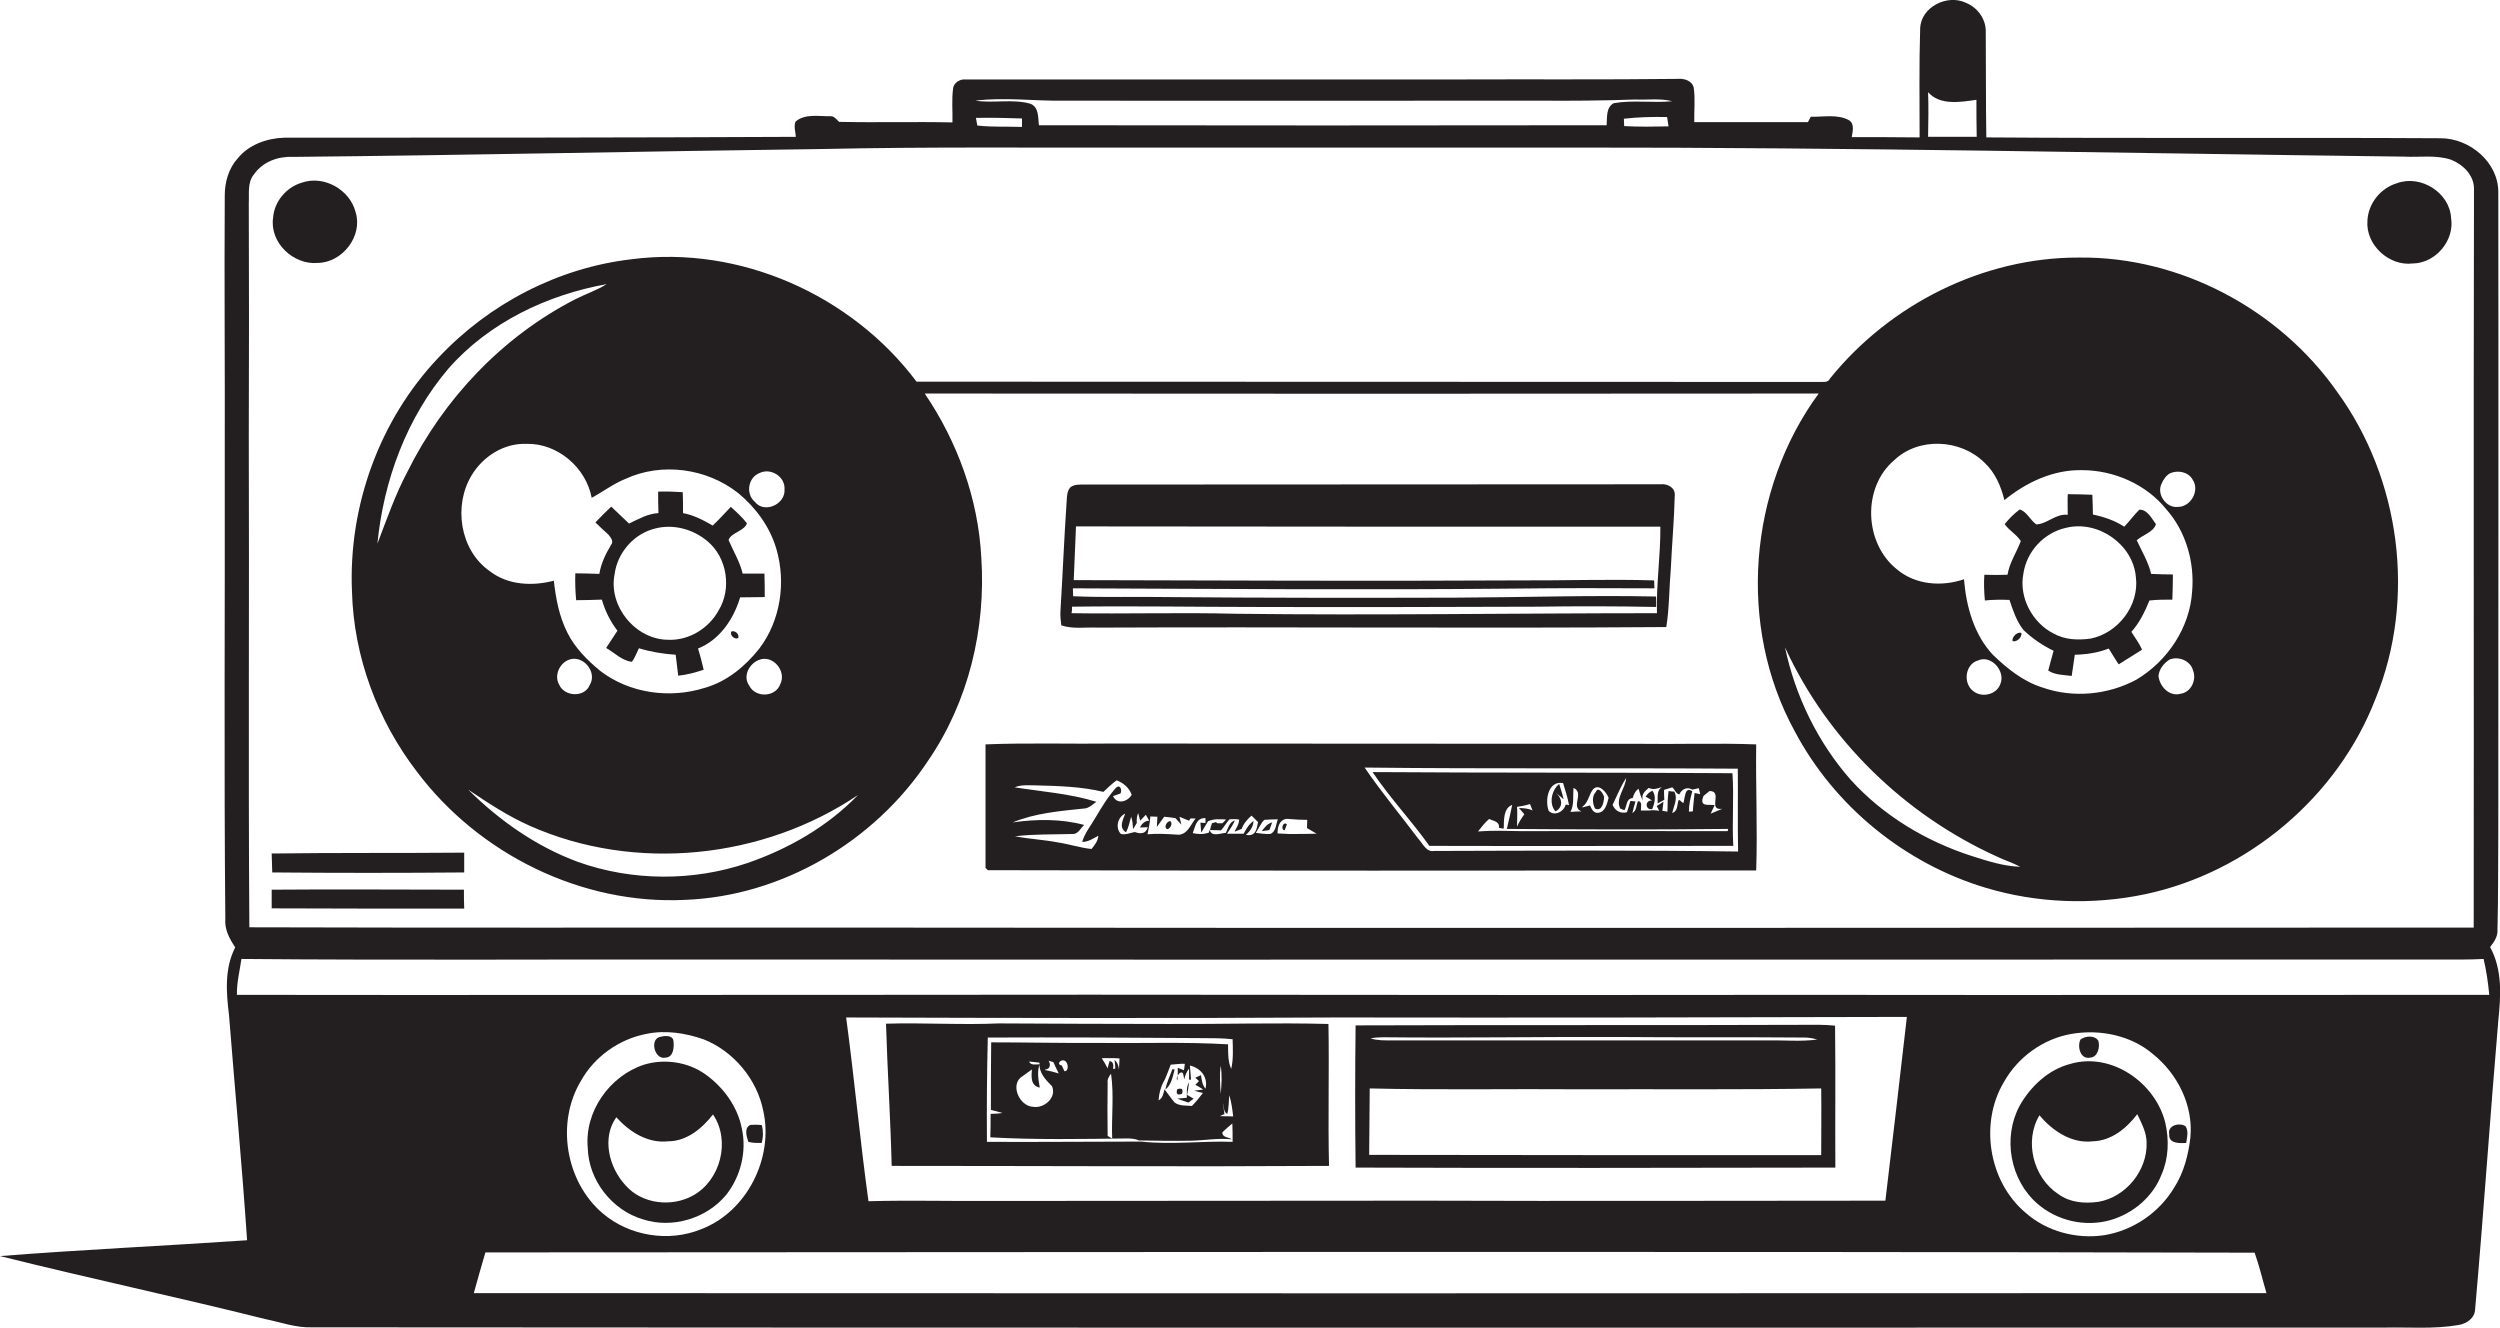 <?xml version="1.0" encoding="utf-8"?>
<!-- Generator: Adobe Illustrator 19.2.0, SVG Export Plug-In . SVG Version: 6.00 Build 0)  -->
<svg version="1.1" id="Layer_1" xmlns="http://www.w3.org/2000/svg" xmlns:xlink="http://www.w3.org/1999/xlink" x="0px" y="0px"
	 viewBox="0 0 884.3 469.8" style="enable-background:new 0 0 884.3 469.8;" xml:space="preserve">
<style type="text/css">
	.st0{fill:#231F20;}
</style>
<g>
	<path class="st0" d="M880.8,335c1.3-1.7,2.7-3.6,2.6-5.9c0.3-11.7,0.2-23.3,0.3-35c0-75.3,0.1-150.7,0-226
		c0.1-10.7-10.1-19.2-20.4-19.2c-53.6-0.3-107.2,0.1-160.7-0.3c-0.2-12.5-0.1-25.1-0.2-37.6c0-4.4-3-8.4-7-10
		c-6.6-3.2-16,1.5-16.2,9.1c-0.4,12.8-0.2,25.7-0.2,38.5c-8-0.1-16-0.1-24-0.1c0.3-2,1.1-4.7-1-6c-4.1-2.2-9-1.1-13.5-1.2
		c-0.3,0.5-0.8,1.5-1,1.9c-13.4,0-26.8,0-40.2,0c-0.1-4,0.4-8.1-0.2-12.2c-0.6-2.5-3.4-3.3-5.6-3.1c-26,0.3-52,0.1-78,0.2
		c-58,0-116,0-174,0c-2.1-0.2-4.3,1.3-4.4,3.4c-0.5,3.9-0.1,7.9-0.2,11.8c-13.4-0.3-26.7,0.1-40.1-0.2c-0.9-0.8-1.7-2.1-3.1-2
		c-4.1,0.1-8.9-1-12.3,1.9c-0.7,1.8,0,3.6,0.1,5.4c-60.3,0.3-120.6,0.3-180.9,0.3C94.3,48.9,88,51.2,84.1,56
		c-3.2,3.5-4.6,8.4-4.6,13.1c-0.2,31,0.1,62,0,93c0.1,54.3-0.3,108.6,0.2,163c-0.3,3.7,1.5,7,3.5,10C79.4,342.5,80,351,81,359
		c2.1,26.6,4.6,53.1,6.4,79.7c-29.1,2-58.3,3.3-87.4,5.6c31.2,7.8,62.7,14.5,93.9,22.3c5.4,1.1,10.8,3.1,16.4,2.9
		c244.3,0.2,488.6,0.1,733,0.1c8.7-0.2,17.5,0.6,26.2-0.9c2.9-0.4,5.9-2.4,6-5.6c3-34,5.3-68.1,8.2-102.1
		C884.6,352.4,885.2,343,880.8,335z M682,32.6c4.2,4.8,11.5,3.5,17.1,2.7c0,4.4,0,8.8,0.1,13.1c-5.8,0-11.5,0-17.2,0
		C682.1,43.1,682.2,37.9,682,32.6z M376.3,35.6c56,0.1,112,0,168,0c11.3,0.1,22.7,0,34-0.4c4.4,0.2,8.9-0.5,13.2,0.6
		c-6.9,0.7-13.9-0.5-20.7,0.7c-2.8,1.5-2.3,5.2-2.5,7.8c-66.9,0.1-133.8,0.1-200.8,0c-0.4-2.7,0.1-6.3-3-7.6
		c-6.3-1.8-13-0.1-19.5-1.1C355.5,34.3,365.9,35.8,376.3,35.6z M590.2,44.7c-5.2,0.1-10.5,0.2-15.7-0.1c0-0.6-0.1-1.9-0.1-2.6
		c5.1-0.6,10.2-0.7,15.3-0.6C589.9,42.6,590,43.7,590.2,44.7z M361.5,41.9c0,0.7,0,2.2,0,3c-5.3-0.2-10.6,0.1-15.8-0.5
		c-0.1-0.7-0.4-2-0.5-2.7C350.6,41.6,356,41.7,361.5,41.9z M89.9,61.6c3-4.3,8.3-6.3,13.4-6.1c62.7-0.6,125.4-2,188.1-2.8
		c36.6-0.8,73.3-0.4,109.9-0.5c51.7,0,103.4,0,155.1,0c98-0.1,195.9,2,293.9,3.2c5.6,0.3,11.3-0.7,16.7,1.1
		c4.3,1.7,8.2,5.6,8.1,10.4c-0.2,87.1,0,174.2-0.1,261.2c-195.2,0.1-390.5,0.2-585.7,0c-67,0-134.1,0.1-201.1-0.1
		c-0.4-58,0-116.1-0.2-174.1c0.1-27.3,0.1-54.6,0-82C88.2,68.6,87.4,64.5,89.9,61.6z M167.6,457.4c1.3-4.8,2.7-9.6,4.1-14.4
		c208.6-0.1,417.2-0.4,625.8,0.1c1.7,4.7,2.8,9.6,4.2,14.3C590.3,457.5,378.9,457.5,167.6,457.4z M205.5,382.3
		c4.8-8.6,13.6-14.8,23.2-16.6c6.7-1.4,13.7-0.3,20.1,1.9c10.7,4.2,19,14.2,21.2,25.4c3.7,16.7-5.9,35.7-22,41.8
		c-11.5,4.7-25.4,2.4-34.8-5.6C200,418,196.6,397.1,205.5,382.3z M299.3,359.9c58,0.2,116,0.3,174.1,0c67,0.1,134,0,201.1-0.2
		c-2.5,21.7-5,43.4-7.6,65c-54.6,0-109.1,0.2-163.7,0c-51,0-102,0.1-153,0.1c-14.3,0.1-28.6-0.3-43,0.1
		C304.2,403.2,302.2,381.5,299.3,359.9z M708.9,382.6c5-8.8,13.9-15.2,23.9-16.9c10-1.7,21,0.5,28.8,7.2c8.7,7,14.2,18.1,13.2,29.3
		c-0.7,6.2-2.3,12.5-5.7,17.8c-5.3,8.9-14.5,15.2-24.7,16.9c-9.9,1.5-20.5-1.3-28-8C703.4,417.9,700.1,397.2,708.9,382.6z
		 M637.3,351.9c-112,0.2-224-0.2-336,0c-72.5,0-145,0.1-217.5,0c-0.1-4.3,1-8.5,1.6-12.7c55.9,0.5,111.9,0.1,167.8,0.2
		c203,0.1,406,0,609.1,0c5.4,0,10.8,0.1,16.2-0.2c1,4.2,1.6,8.5,2,12.7C799.5,351.9,718.4,352,637.3,351.9z"/>
	<path class="st0" d="M112.4,93c8.7-0.1,16-9.5,13.4-17.9c-2-8-11.2-13.2-19-10.5c-5.5,1.6-9.8,6.7-10.2,12.4
		C95.3,85.8,103.8,93.8,112.4,93z"/>
	<path class="st0" d="M853.4,93.2c8.1-0.1,14.9-8.1,13.6-16.1c-0.5-9-10.8-15.4-19.1-12.3c-5.9,1.7-10.3,7.3-10.5,13.4
		C836.8,86.6,845,94.2,853.4,93.2z"/>
	<path class="st0" d="M124.5,209.2c0.6,23,9,45.6,23,63.8c21.9,29.1,58.2,47.1,94.8,45.3c34.3-1.3,67-20.6,85.9-49.1
		c14.4-20.9,20.6-46.9,18.9-72.1c-1.1-20.7-8.4-40.8-20-57.9c105.4,0.1,210.8,0.1,316.2,0c-24.9,34-28.8,82.3-8.5,119.4
		c14,26.5,38.9,46.8,67.5,55.4c18.2,5.5,37.9,6.2,56.5,2.3c36.3-7.7,68.1-34.4,81.5-69.2c14.4-35.3,8.8-77.7-13.6-108.5
		c-20.5-29.2-55.5-47.9-91.3-47.5c-33.9-0.1-66.9,16.5-88.1,42.8c-0.7,1.6-2.5,1.1-3.9,1.2c-106.4-0.1-212.8,0-319.2-0.1
		c-23-30.7-62.6-48.3-100.8-43.3c-26,3-50.5,15.8-68.3,34.8C134.2,148.5,123.2,179.1,124.5,209.2z M771.3,245.4
		c-3.9,1.1-7.4-2.5-7.8-6.3c0.2-2.4,1.9-4.5,3.9-5.8c3.2-1.3,7.4,0.4,8.3,3.8C777.1,240.5,775,244.9,771.3,245.4z M764.6,171.1
		c0.6-1.5,1.6-2.9,3-3.7c2.8-1.2,6.5-0.5,8,2.3c2.6,3.8-0.7,9.7-5.3,9.6C766.3,179.8,762.7,174.8,764.6,171.1z M670,162.8
		c8.7-8.3,23.5-7.5,31.9,0.8c3.8,3.5,5.9,8.4,7.1,13.3c7.7-6.3,17.3-10.8,27.4-10.6c11.3,0,22.8,5,29.9,13.9c6.9,7.8,10,18.6,9.1,29
		c-0.8,12.9-8.8,24.7-19.7,31.2c-10,5.4-22.4,6.6-33.2,2.8c-6.8-2.1-12.5-6.7-17.6-11.6c-6.7-7.2-9.4-17.1-10.2-26.7
		c-7.9,2.7-17.2,2-23.7-3.5C659.4,192.2,658.6,172.5,670,162.8z M707.5,242.1c-1.4,3.7-6.6,4.8-9.6,2.3c-3.6-2.8-2.8-9.5,1.8-10.8
		C704.4,231.5,709.6,237.6,707.5,242.1z M706.4,303c2.7,1.3,5.6,2.2,8.2,3.6c-5.9-0.2-11.5-2-17.1-3.8c-16.2-5.2-31.4-14.3-42.9-27
		C643,262.6,635,246.2,631.4,229C646.4,261.7,673.7,288.2,706.4,303z M264.3,305.3c-19.2,6.5-40.7,6.4-59.8-0.4
		c-14.7-5.4-27.8-14.6-38.9-25.6c7,4.7,14.1,9.4,21.8,12.8c37.1,16.5,82.5,11.8,116.1-10.9C292.8,292.3,278.9,300.3,264.3,305.3z
		 M201.4,233.3c4.9-1.7,10,4.5,7.2,9c-1.8,4.5-8.9,4.2-10.8-0.1C195.9,239,197.9,234.5,201.4,233.3z M268.5,233.4
		c4.9-1.9,9.8,4,7.5,8.6c-1.7,4.7-8.8,4.9-11,0.5C262.6,239.1,265.1,234.7,268.5,233.4z M268.5,167.4c4-2.1,9.3,1.1,9,5.7
		c0.4,5.3-7.2,8.7-10.5,4.4C263.7,174.7,264.6,169,268.5,167.4z M261.1,174.4c6.2,5.1,11.2,11.9,13.5,19.7c3.5,11.9,1.5,25.4-6,35.3
		c-5,6.3-11.5,11.7-19.3,13.9c-12.3,3.9-26.6,2-37-6c-4.6-3.8-8.9-8.1-11.6-13.5c-2.9-5.7-4.1-12.1-4.8-18.4
		c-7.6,2-16.3,1.6-22.7-3.4c-10.6-7.4-12.9-23.3-6.3-34c4-6.6,11.4-11.3,19.3-11c11-0.3,21.1,8.4,23.1,19.1c4-2.2,7.7-5,11.9-6.7
		C234.2,163.4,250.1,165.7,261.1,174.4z M158.6,130.4c14.3-16.3,34.9-26.1,56-29.9c-3.5,2.2-7.5,3.5-11.2,5.4
		c-25.7,13.2-46.5,35.2-59.3,61c-4.3,8.1-7.3,16.8-10.6,25.4C135.7,169.8,143.9,147.7,158.6,130.4z"/>
	<path class="st0" d="M388.4,222c67-0.3,134,0.3,201-0.2c1.1-6.8,1-13.8,1.6-20.6c0.4-8.7,1.2-17.4,1.4-26.1
		c0.2-2.6-2.7-4.1-4.9-3.8c-68,0.1-136,0-204,0.1c-1.6,0-3.4-0.1-4.8,0.9c-1.3,1.3-1.3,3.3-1.4,5c-0.9,13-1.4,26-2.2,38.9
		c-0.1,1.7,0.1,3.3,0.3,5C379.5,222.6,384,221.8,388.4,222z M379.2,214.6c22-0.3,44.1,0.1,66.1,0.1c32.8,0.1,65.5,0,98.3-0.1
		c14.1-0.2,28.1-0.2,42.2,0.1c0-0.9,0-2.7,0-3.7c-23.5-0.5-47.1,0.3-70.6,0.4c-34,0.1-68,0.1-102-0.2c-11.2-0.2-22.4,0.2-33.6-0.3
		c0-0.7-0.1-2.1-0.1-2.8c51.9,0.2,103.8,0.6,155.8,0.1c16.7-0.2,33.3-0.2,49.9-0.1c0-0.7-0.1-2.1-0.1-2.8c-16.3-0.5-32.6,0.1-48.9,0
		c-52.1,0.3-104.3,0-156.4-0.1c0.3-6.3,0.5-12.6,0.8-19c68.9,0.1,137.8,0.1,206.7,0.1c0.1,10.2-1.5,20.4-1.2,30.6
		c-49.7,0-99.3,0.8-149,0.2c-19.4-0.5-38.8,0.1-58.1-0.2C379.2,216.4,379.2,215.2,379.2,214.6z"/>
	<path class="st0" d="M216.1,192.8c-1.9,3.2-3.5,6.5-4.1,10.2c-2.8-0.1-5.7-0.2-8.5-0.2c-0.1,3.2,0,6.4,0.3,9.5c3,0,6.1-0.1,9.1-0.2
		c1.1,4,3,7.7,5.5,11c-1.3,2-2.7,4.1-4,6.1c3,1.7,5.6,4.5,9.1,4.9c1.1-1.4,1.7-3.2,2.5-4.8c4.2,1.3,8.6,2,13,2.3
		c0.3,2.5,0.6,4.9,0.9,7.4c3.1-0.3,6-1.1,9-2.1c-0.6-2.5-1.2-5-2-7.5c7.7-3.1,12.6-10.4,14.9-18.1c2.9,0,5.8-0.1,8.7-0.1
		c0-2.8,0-5.5-0.1-8.3c-2.6,0-5.1,0-7.7,0c-1-4.2-3.3-7.9-5-11.9c1-2.7,5.6-3.1,6.5-5.9c-1.7-2.2-3.7-4-5.7-5.8
		c-2.1,2.2-4.2,4.5-6.4,6.6c-3.3-1.9-6.7-3.7-10.5-4.4c0-2.5,0-4.9-0.1-7.4c-2.9-0.2-5.8-0.3-8.7-0.2c0,2.5,0,5,0.1,7.6
		c-3.8,0.2-7,2.1-10.4,3.7c-2.1-2-4.2-4-6.3-6c-1.9,1.8-3.8,3.7-5.6,5.6c1.5,1.5,3.1,2.9,4.6,4.3
		C216.1,190.2,217.2,191.5,216.1,192.8z M217.4,203.1c1-7.7,6.9-14.4,14.5-16.2c6.4-1.6,13.3,0.3,18.3,4.5c7,5.8,8.7,16.8,4,24.5
		c-3.5,6.4-10.5,10.7-17.8,10.4C224.8,226.3,215.1,214.4,217.4,203.1z"/>
	<path class="st0" d="M710.8,212.2c1.2,3.7,2.5,7.5,4.9,10.6c3.1,3,6.8,5.5,10.7,7.4c-0.6,2.3-1.3,4.6-1.9,7
		c2.4,1.6,5.5,1.5,8.3,1.9c0.4-2.5,0.7-5,1.1-7.5c4.1-0.1,8.2-0.7,12-2.2c1.2,1.9,2.3,3.8,3.5,5.6c2.8-1.7,5.5-3.5,8.3-5.2
		c-1-2.2-2.5-4.3-3.8-6.3c2.9-3.2,4.8-7.2,6.4-11.1c2.7-0.3,5.4-0.3,8.1-0.3c0.1-3,0.2-5.9,0.2-8.9c-2.6,0-5.1-0.1-7.7-0.2
		c-1-4.3-3.3-8-5.1-11.9c2.1-1.9,6-2.9,6.8-5.7c-1.5-2-3.1-5.3-5.9-5.1c-1.9,1.9-3.4,4-5.3,6c-3.4-2.2-7.2-3.5-11.1-4.3
		c0-2.4-0.1-4.7-0.2-7c-2.9-0.1-5.8-0.2-8.7-0.2c-0.1,2.4,0,4.9,0,7.3c-4.2-0.5-7.2,3.2-11.1,3.4c-2.2-1.5-3.3-4.5-5.9-5.3
		c-2,1.5-3.8,3.3-5.3,5.2c1.6,2.3,4.2,3.6,5.7,6c-1.5,4-4,7.6-4.7,11.9c-2.7,0.1-5.5,0.1-8.2,0c-0.2,3-0.1,6.1,0.2,9.1
		C705,212.1,707.9,212.1,710.8,212.2z M715.7,203c1.1-7.9,7.3-14.6,15.1-16.3c11.3-2.8,23.7,5.8,24.7,17.4
		c1.3,10-6.3,19.9-16.1,21.8c-4.4,0.6-9.1,0.4-13-1.8C718.9,220.3,714.1,211.4,715.7,203z"/>
	<path class="st0" d="M258.7,223.4c-0.7,1.2,1.2,3,2.4,2.3C261.7,224.4,259.9,222.8,258.7,223.4z"/>
	<path class="st0" d="M711.9,226.8c1.5,0.4,3.4-1.4,3.1-2.9C713.6,223.3,711.5,225.4,711.9,226.8z"/>
	<path class="st0" d="M621.2,263.3c-14-0.5-28,0-42-0.2c-61.6,0-123.3-0.1-185-0.1c-15.2,0.2-30.4-0.3-45.6,0.3
		c0,14.6,0,29.2,0,43.7c0.2,0.2,0.6,0.6,0.8,0.8c90.6,0.2,181.2,0.2,271.8,0.1C621.7,293,621,278.1,621.2,263.3z M393.7,281.6
		c0.6-0.2,1.9-0.7,2.6-0.9c0.7-1.1,0-3.4-1.5-2.1c-2.9,3.2-5.1,6.9-7.3,10.6c-1.6,2.8-3.8,5.4-4.7,8.6c2.2,0,3.9-1.2,5.7-2.2
		c-0.1,1.9-1.3,3.3-2.4,4.7c-4-0.4-7.8-1.7-11.8-2.3c-5.1-1-10.2-1.2-15.3-2.2c6.8-0.8,13.6-0.6,20.4-0.8c2,0.1,2.8-2.1,4.1-3.2
		c-8.2-2.2-16.9-2.1-25.3-0.9c8-3.3,16.6-4,25.1-4.9c1.8,0,3.1-1.4,4.5-2.4c-9.4-2.9-19.3-3.6-28.9-5.1c2.3-1,4.9-0.7,7.3-0.7
		c8,0.2,16.2,0.4,24.1,2.3c1.5-1.4,3-2.9,4.7-4.1c2.4,1,4.4,2.6,5.3,5.1C399,283.5,395.2,284.8,393.7,281.6z M401.4,294.3
		c-1.6,0.3-3.3,1.1-4.9,0.7c-2.1-2.1-1.2-6,1.5-7.2c-0.8,2.3-2.4,4.9,0.3,6.6c0.9-1.7,1.3-3.7,1.8-5.5c0.5,1.4,0.6,2.9,0.7,4.4
		c0.4-0.7,0.9-1.5,1.3-2.2c-0.1-1.2,0-2.4,0.5-3.5c0.2,0.7,0.5,2,0.7,2.7c0.5-0.5,1.5-1.6,2-2.1c0.3,0.5,0.9,1.6,1.2,2.1
		c-1.6,0-2.6,1.1-3.3,2.4c0.7,0,2.1-0.1,2.8-0.1C405.3,295.1,403.3,295,401.4,294.3z M416,295.2c-3.4-0.2-6.7-0.4-10.1-0.1
		c0.4-2.1,0.9-4.2,1-6.3c0.6,0,1.9,0.1,2.5,0.1c0,0.9-0.2,2.7-0.2,3.6c0.9-1.2,1.7-2.4,2.6-3.6c1.3,0.1,2.7,0.3,4,0.5
		c0.7,0.8,1.4,1.6,2.1,2.3c-0.2-0.9-0.5-1.9-0.7-2.8c1.1,0.5,2.2,0.9,3.4,1.4l0.5-0.8h1.8C421,291.9,419.8,295.8,416,295.2z
		 M440.7,295.3c1.5-1.3,2.6-2.9,2.7-4.9c-1.6,1.1-2.6,2.8-3.5,4.5c-2,0-4,0-5.9,0c1-1.5,2.1-3,2.8-4.7c-2,0.6-2.4,2.8-3.2,4.4
		c-1.9,0.1-5.1,1.6-5.7-1.1c-0.1,0.3-0.2,0.6-0.3,1c-1.9,0.7-3.8,0.6-5.7,0.2c0.9-2.3,1.2-5.5,4.5-5.3v1.7l-1.8-0.1
		c0.1,0.9,0.2,2.6,0.3,3.5c0.8-1.3,1.6-2.7,2.4-4c2-0.9,4.2-0.8,6.4-0.6l-1.3,1.3c-0.4,0-1.3,0-1.8,0l-0.5-0.4
		c-0.4,0.1-1,0.3-1.4,0.4c-0.3,0.8-0.5,1.6-0.7,2.4c1.3,0,2.6,0.1,3.9,0.1c1.1-1.2,1.9-2.7,3-3.9c1.1-0.1,2.3-0.1,3.4,0.1
		c0,1.6-1,2.9-1.6,4.3c0.8-0.3,1.7-0.7,2.5-1c0.7-1.9,2-3.4,3.5-4.7c0.6,0.6,1.7,1.7,2.3,2.3C444.5,293.3,444.2,296,440.7,295.3z
		 M449.3,295c-1.7,0.1-3.4-0.2-5.1-0.4c1-1.5,1.7-3.3,3-4.6c1.6-0.1,3.2-0.2,4.8-0.2C451.3,291.5,451.4,294.2,449.3,295z M456,295
		c-1.4-0.1-2.8-0.1-4.1-0.2c-0.1-2.6,1-5.6,4.2-5.1c2.1,0.2,4.2,0.3,6.3,0.3c0,0.7-0.1,2.2-0.1,2.9c1.1,0.7,2.3,1.3,3.4,2
		C462.5,295,459.2,295,456,295z M507.3,301c-2.8,0.5-4-2.6-5.6-4.3c-6.3-8.4-13.1-16.5-19-25.2c44,0.5,88,0.1,132,0.4
		c0.1,9.8-0.1,19.5,0.1,29.3C579,300.7,543.1,300.9,507.3,301z"/>
	<path class="st0" d="M427.8,293.5L427.8,293.5L427.8,293.5z"/>
	<path class="st0" d="M612.8,273.5c-42.4-0.3-84.9-0.1-127.3-0.4c6.1,9.1,13.7,17.1,20.1,26.1c35.8,0.1,71.7,0,107.5,0
		C612.6,290.7,613.4,282.1,612.8,273.5z M602.6,281.5c0.5-0.4,1.6-1.3,2.1-1.7c4.9,0-0.9,7,4.5,6.3l-4.1,1.7l1.4-3
		C604.6,284.4,600.8,285.7,602.6,281.5z M575.2,275.2c-0.2,3.7-3.9,7.2-2.1,10.8l1.5,0.6c0.9-1.5,0.6-4.2,2.9-4.3
		c0.4-1.3,0.9-2.5,2.1-3.3c0.4,1.4,0.8,2.9,1.5,4.2c-0.7-2.2,0.8-3.4,2.1-4.5c1.6,0.8,3.1,0.2,4.7-0.3c-2.1,1.2-1.4,3.8-1.6,5.8
		c0.6-0.3,1.8-1,2.4-1.3c-0.1-1.2-0.1-2.4-0.1-3.5c0.7-0.2,2.1-0.7,2.9-0.9c0.9,0.7,1.3,2.3,2.5,2.5c0.9-1.9,2.7-2.8,4.6-1.7
		c0.8-0.2,1.5-0.3,2.3-0.5c0.1,0.5,0.4,1.6,0.5,2.1c-0.5-0.1-1.5-0.3-2-0.4c-0.2,2.2-0.5,4.3-0.6,6.5c-0.4,0-1.1,0.1-1.4,0.1
		c0-2.5,0.5-4.8,1.2-7.2c-2.8-2-2.5,2.6-3.2,4.2c-0.3-0.3-0.9-0.8-1.3-1.1l-0.4,0.1c-0.5,1.6-0.2,3.8-2.2,4.5
		c0.5-2.5,2.1-5.1,0.7-7.6c-0.5,0-1.5-0.1-2-0.2c-0.3,2.4-0.4,4.8-0.4,7.3l-1.8-0.3l0.4-3.2c-0.8,0.5-1.6,1-2.4,1.5
		c0.2,0.4,0.7,1.3,0.9,1.7c-1.2-0.2-2.4-0.3-3.7-0.1c-0.7,0-2.1,0-2.8,0c0-1.2,0.6-3.3-1-3.3c-0.7,1.4-0.4,3.3-2,4.2
		c0.3-1.4,0.7-2.8,1.1-4.1l-1.8-0.2c-0.4,1.3-0.8,2.7-1.2,4c-2.3,0.6-4.2-0.5-5.1-2.6C572,281.4,573.3,278.1,575.2,275.2z
		 M563.4,279.3c2.1-2.4,4.8,0.9,5.6,2.9c-0.5,2-1.2,5.1-3.7,5.3c-1.7,0.2-2.3-1.4-2.9-2.6c-0.9,0.2-1.8,0.5-2.6,0.7l-0.1-0.2
		C561.8,283.9,562,281.2,563.4,279.3z M556.6,278.7c4,1.8-1.2,6.7,2.8,8.3c-1.3,0-2.6,0.1-3.9,0.2
		C556.9,284.6,556.3,281.5,556.6,278.7z M552.9,277c0.8,2.6,1.6,5.1,2.1,7.8c-0.3-0.1-0.9-0.2-1.2-0.2c-0.6,2.5-4,4.3-6,2.2
		C546.4,283.1,547.6,276,552.9,277z M541.2,284.4c0.3,0.7,0.6,1.5,0.9,2.3c-1.5-0.8-3.2-0.8-4.8-0.9c0.5,0.6,1.4,1.7,1.9,2.2
		c-1,1.4-1.9,2.8-2.6,4.4c0-2.4,0.2-4.7,0-7C538.1,285.2,539.6,284.9,541.2,284.4z M611.1,294c-24.3,0-48.5-0.1-72.7,0
		c-5.2-0.1-10.4-0.3-15.6,0.1c1.2-1.5,2.4-3.1,3.9-4.4c1.5,0.7,3.8,0.8,3.5,3.1c0.4,0.1,1.3,0.3,1.7,0.3c0.1-2.9-0.2-7.2,3-8.4
		c-0.6,2.8-1.2,5.7-1.9,8.5c26.1,0.2,52.2,0.3,78.3,0L611.1,294z"/>
	<path class="st0" d="M550.3,280.4c0.7,0.6,2.1,1.7,2.8,2.3c-0.5-1.9-1-3.7-1.6-5.4c-2.7,2.2-3.7,7-1.3,9.7
		C553.2,285.4,552.5,282.2,550.3,280.4z"/>
	<path class="st0" d="M567.4,282.1c0-1.1-2.1-4.2-2.9-2c-1.5,1.5-1.2,4.2-0.3,5.9C566.7,287.2,567.3,283.7,567.4,282.1z"/>
	<path class="st0" d="M584.4,286.2c0.9-2,1.5-4.7,0.1-6.5c-1,0.4-1.8,1.1-2.4,2.1c0.6,0.3,1.8,1,2.3,1.4
		C581.8,282.9,581.8,286.6,584.4,286.2z"/>
	<path class="st0" d="M413.1,293.3c1.1-0.7,1.5-1.6,1.1-2.7C412.8,289.9,411.3,293.1,413.1,293.3z"/>
	<path class="st0" d="M446.3,294c0.7-0.1,2-0.3,2.7-0.4c0.3-0.9,0.7-1.8,1-2.7C448.3,291.3,447.3,292.7,446.3,294z"/>
	<path class="st0" d="M454.4,293.7c0.2-0.5,0.6-1.6,0.8-2.1C453.9,290.3,452.8,293.5,454.4,293.7z"/>
	<path class="st0" d="M164.2,308.6c0-2.3,0-4.6,0-7c-22.7,0.2-45.4,0-68.1,0.3c0.1,2.2,0.1,4.5,0.2,6.7
		C118.9,308.8,141.5,308.8,164.2,308.6z"/>
	<path class="st0" d="M96.1,314.7c0,2.2,0,4.4,0,6.6c22.7,0.1,45.4,0.1,68.1,0.1c-0.1-2.3-0.1-4.5-0.1-6.7
		C141.4,314.7,118.8,314.5,96.1,314.7z"/>
	<path class="st0" d="M470.1,412.4c-0.4-16.7,0.1-33.5-0.2-50.2c-18.8-0.5-37.7,0.1-56.6,0c-20,0-40-0.1-60-0.2
		c-13.3,0.6-26.6-0.3-39.9,0.1c0.5,16.8,1.6,33.5,2,50.3C367,412.4,418.5,412.7,470.1,412.4z M433.1,394.1c-0.1-1-0.4-2.9-0.5-3.9
		c0.4,1.2,0.1,3.2,1.5,3.8c0.6-2.1,0.5-4.4,0.7-6.6c0.8,2.4,1.1,5,1.4,7.5c-1.6,0-3.1-0.1-4.7-0.1
		C431.9,394.6,432.7,394.2,433.1,394.1z M431.8,377c0.5,3.3,0.3,6.7,0,10C431.6,383.7,431.3,380.3,431.8,377z M403.7,403.8
		c-18.2,0-36.4,0.2-54.6,0.1c-0.1-12.3,0-24.6,0.3-36.9c25.3-0.1,50.6,0,75.8,0.2c3.6,0,7.2,0,10.8,0.4c0.1,3.5,0.3,7.1-0.5,10.5
		c-1.2-2.7-1.1-5.8-1.1-8.7c-15.4-0.9-30.8-0.3-46.2-0.5c-12.5,0.1-25.1-0.2-37.6-0.2c-0.1,8-0.1,16-0.1,23.9
		c1.4,0.3,2.7,0.7,4.1,1.1c-1.4,0.2-2.8,0.3-4.2,0.3c0,2.8,0,5.5-0.1,8.3c15.9,0.9,31.9,0.6,47.9,0.4c1.6,0,3.2,0,4.6,0.7
		c6.1,0.1,12.2,0.2,18.4,0.1c4.8-0.1,9.7-1,14.5-0.5c-1.1-0.8-3.5-0.6-3.3-2.5c1.1-1.1,2.3-2.1,3.5-3.1c0.1,2.2,0.1,4.3,0.1,6.5
		C425.3,403.5,414.5,405,403.7,403.8z M424.1,382.4c-0.4,0.5-0.9,0.9-1.3,1.3c1,0.5,1.9,1.1,2.8,1.7l-3.2,0.4c1,0.3,2.1,0.6,3.1,0.8
		c-1.2,1.6-2.5,3.2-3.9,4.6c-2-0.2-4.3,0.1-6.1-1.2c-1.3-1.5-2.4-3.2-3.6-4.7c-0.4,1.5-0.6,3.2-2.1,3.9c0.2-2.6,0.9-5.2,2.3-7.5
		c0.7-1.7,1.4-3.4,2-5.1c1.7-0.1,3.3-0.4,5-0.3c-0.1,0.6-0.2,1.7-0.3,2.3l-2.2-0.9c0,0.9,0,1.9,0,2.8c0.4-0.9,1.4-1.7,1.9-0.7
		c0.1,0.5,0.3,1.5,0.4,2c0.3-1.4,0.8-2.7,1.7-3.8c0,1,0,2.9,0,3.9h0.7c-0.1-1.7-0.3-3.3-0.4-5c3.8,0.9,6.5,4.1,5.5,8.2
		c-1.2-1.4-1.3-3.2-1.6-4.8c-0.7,0.3-1.4,0.6-2,0.9C423.1,381.5,423.8,382.1,424.1,382.4z M394.5,378l-0.8,0.1
		c0.3-1.7-0.1-2.6-1.2-2.8c-0.3,0.8-0.5,1.7-0.7,2.6c-0.6-1.2-1.3-2.4-2.1-3.6c2.1,0,4.2-0.1,6.3,0.1c-0.1,1.3-0.1,2.7-0.2,4
		c-0.1-1.5-0.6-2.7-1.6-3.5C394.4,375.8,394.5,377.3,394.5,378z M393.4,402.7c-0.4-0.2-1.2-0.6-1.6-0.9c-0.1-6.3-0.1-12.5,0-18.8
		c-0.2-1.2,0.5-2.3,1.2-3.2C394.1,387.5,393.1,395.1,393.4,402.7z M376.5,378.9c-0.2-0.5-0.7-1.5-0.9-2c-2.3-0.4-0.1-2.7,1.3-1.5
		C377.9,376.2,378.1,379,376.5,378.9z M367.8,384.7c-0.5-2.7-1-5.5-0.1-8.2c-1.3-0.1-3,0.5-3.7-1c1.2,0.1,2.5,0.2,3.7,0.4
		c-0.3,3.5,2.1,6,4.4,8.3c1.8,4-2.8,8-6.7,7.3c-4.9-0.2-8.4-8.2-3.6-10.9c1-0.8,2.2-1.5,3.2-2.3
		C364.8,380.8,364.5,384.1,367.8,384.7z M369.7,378.5c0-0.1,0-0.2,0-0.2c1.7-0.1,2.1-1.7,1.2-3.1c0.4,0.1,1.3,0.4,1.7,0.5
		c0.6,1.3,1.2,2.7,1.9,4C372.9,379.2,371.3,378.8,369.7,378.5z"/>
	<path class="st0" d="M416.5,382.2c0-0.6,0-1.1,0-1.7C416.2,381.1,416.1,381.8,416.5,382.2z"/>
	<path class="st0" d="M649.2,413c-0.1-16.7,0.1-33.5-0.1-50.2c-3.6-0.4-7.2-0.3-10.8-0.3c-52.9,0.2-105.8,0-158.8,0.2
		c-0.2,16.8-0.2,33.5,0,50.3C536.1,413.2,592.6,413.1,649.2,413z M489.3,366.9c27.7,0.3,55.4-0.2,83.1-0.1c22,0.2,44,0,66,0.2
		c1.5,0,3,0.3,4.4,0.7c-5.8,0.8-11.6,0.2-17.5,0.3c-44.3,0-88.7,0-133,0c-2.5,0-5,0.1-7.5-0.7C486.3,367,487.8,366.9,489.3,366.9z
		 M484.5,385c24.9,0.6,49.9,0.1,74.8,0.3c28.3-0.1,56.6,0.2,84.9-0.3c0.1,7.8,0,15.7,0,23.6c-53.3,0-106.6,0-159.9-0.1
		C484.4,400.6,484.4,392.8,484.5,385z"/>
	<path class="st0" d="M235.4,374.1c2.9-0.1,3.1-3.8,2.8-6c-0.3-1.9-2.9-1.8-4.4-1.4C229.6,367.2,231.4,375,235.4,374.1z"/>
	<path class="st0" d="M739.4,374.1c2.7-0.2,3.5-3.9,2.8-6c-1.3-2-4.6-1.7-6.3-0.4C734.7,370.1,735.8,374.9,739.4,374.1z"/>
	<path class="st0" d="M227.4,431.3c10.4,3.4,22.6-0.3,29.5-8.7c5.1-6.5,7.3-15.3,5.5-23.4c-1.5-7.8-6.5-14.6-12.9-19.2
		c-6.2-4.4-14.5-5.6-21.7-3.4c-12.2,4-21.1,16.6-19.9,29.5C208.2,417.5,216.5,428.1,227.4,431.3z M218,395.2
		c4.6,5.1,11.1,9.3,18.3,8.5c6.6,0,12-4.5,15.9-9.5c6.3,9.3,2.7,23.3-7.1,28.7c-7.6,4.2-18.1,3-23.9-3.7
		C215.4,412.9,212.8,402.5,218,395.2z"/>
	<path class="st0" d="M720.7,425.8c6.9,6,16.8,8.3,25.7,5.8c8.1-2.3,15.2-8.3,18.2-16.2c2.5-5.7,2.7-12.2,1.3-18.3
		c-3.5-14.1-19-25-33.5-20.8c-7.8,2-14.1,7.9-18,14.8C708.3,402.4,711,417.4,720.7,425.8z M721.4,394.5c4.6,5.5,11.4,10.1,18.9,9.2
		c6.6-0.2,11.9-4.6,15.7-9.6c1.5,3.2,3.3,6.5,3.3,10.1c0.3,9.8-7.3,19.2-17,20.9c-4.9,0.7-10.1,0.3-14.2-2.7
		C719.2,416.6,715.9,403.6,721.4,394.5z"/>
	<path class="st0" d="M412.2,385.4c2.2-1.7,2.6-4.6,3.3-7.1l-0.8-0.1C413.8,380.6,412.7,382.9,412.2,385.4z"/>
	<path class="st0" d="M420.6,382.9c-1.1,1.6-0.7,3.6-0.8,5.4c-1.1,0.1-2.3,0.2-3.4,0.3c1.3,0.5,2.7,1,4,1.4c0.5-0.4,1.4-1.1,1.8-1.4
		c-0.8-0.4-1.5-0.9-2.3-1.3C420.2,385.9,420.4,384.4,420.6,382.9z"/>
	<path class="st0" d="M269.4,404.3c0.6-2.1,0.6-4.2,0.1-6.3c-1.4-0.2-2.7-0.2-4.1-0.1c-2.3,1.1-1.3,4.1-0.7,6
		C266.2,404.3,267.8,404.3,269.4,404.3z"/>
	<path class="st0" d="M773.3,404.3c0.3-2,0.9-4.1-0.2-5.9c-2.2-1.5-6.5-0.3-5.8,2.8C767,404.6,771.1,404.4,773.3,404.3z"/>
	<path class="st0" d="M418.1,386.9c0.5-1.6,0-2.2-1.7-1.6C415.9,387,416.5,387.5,418.1,386.9z"/>
</g>
</svg>
